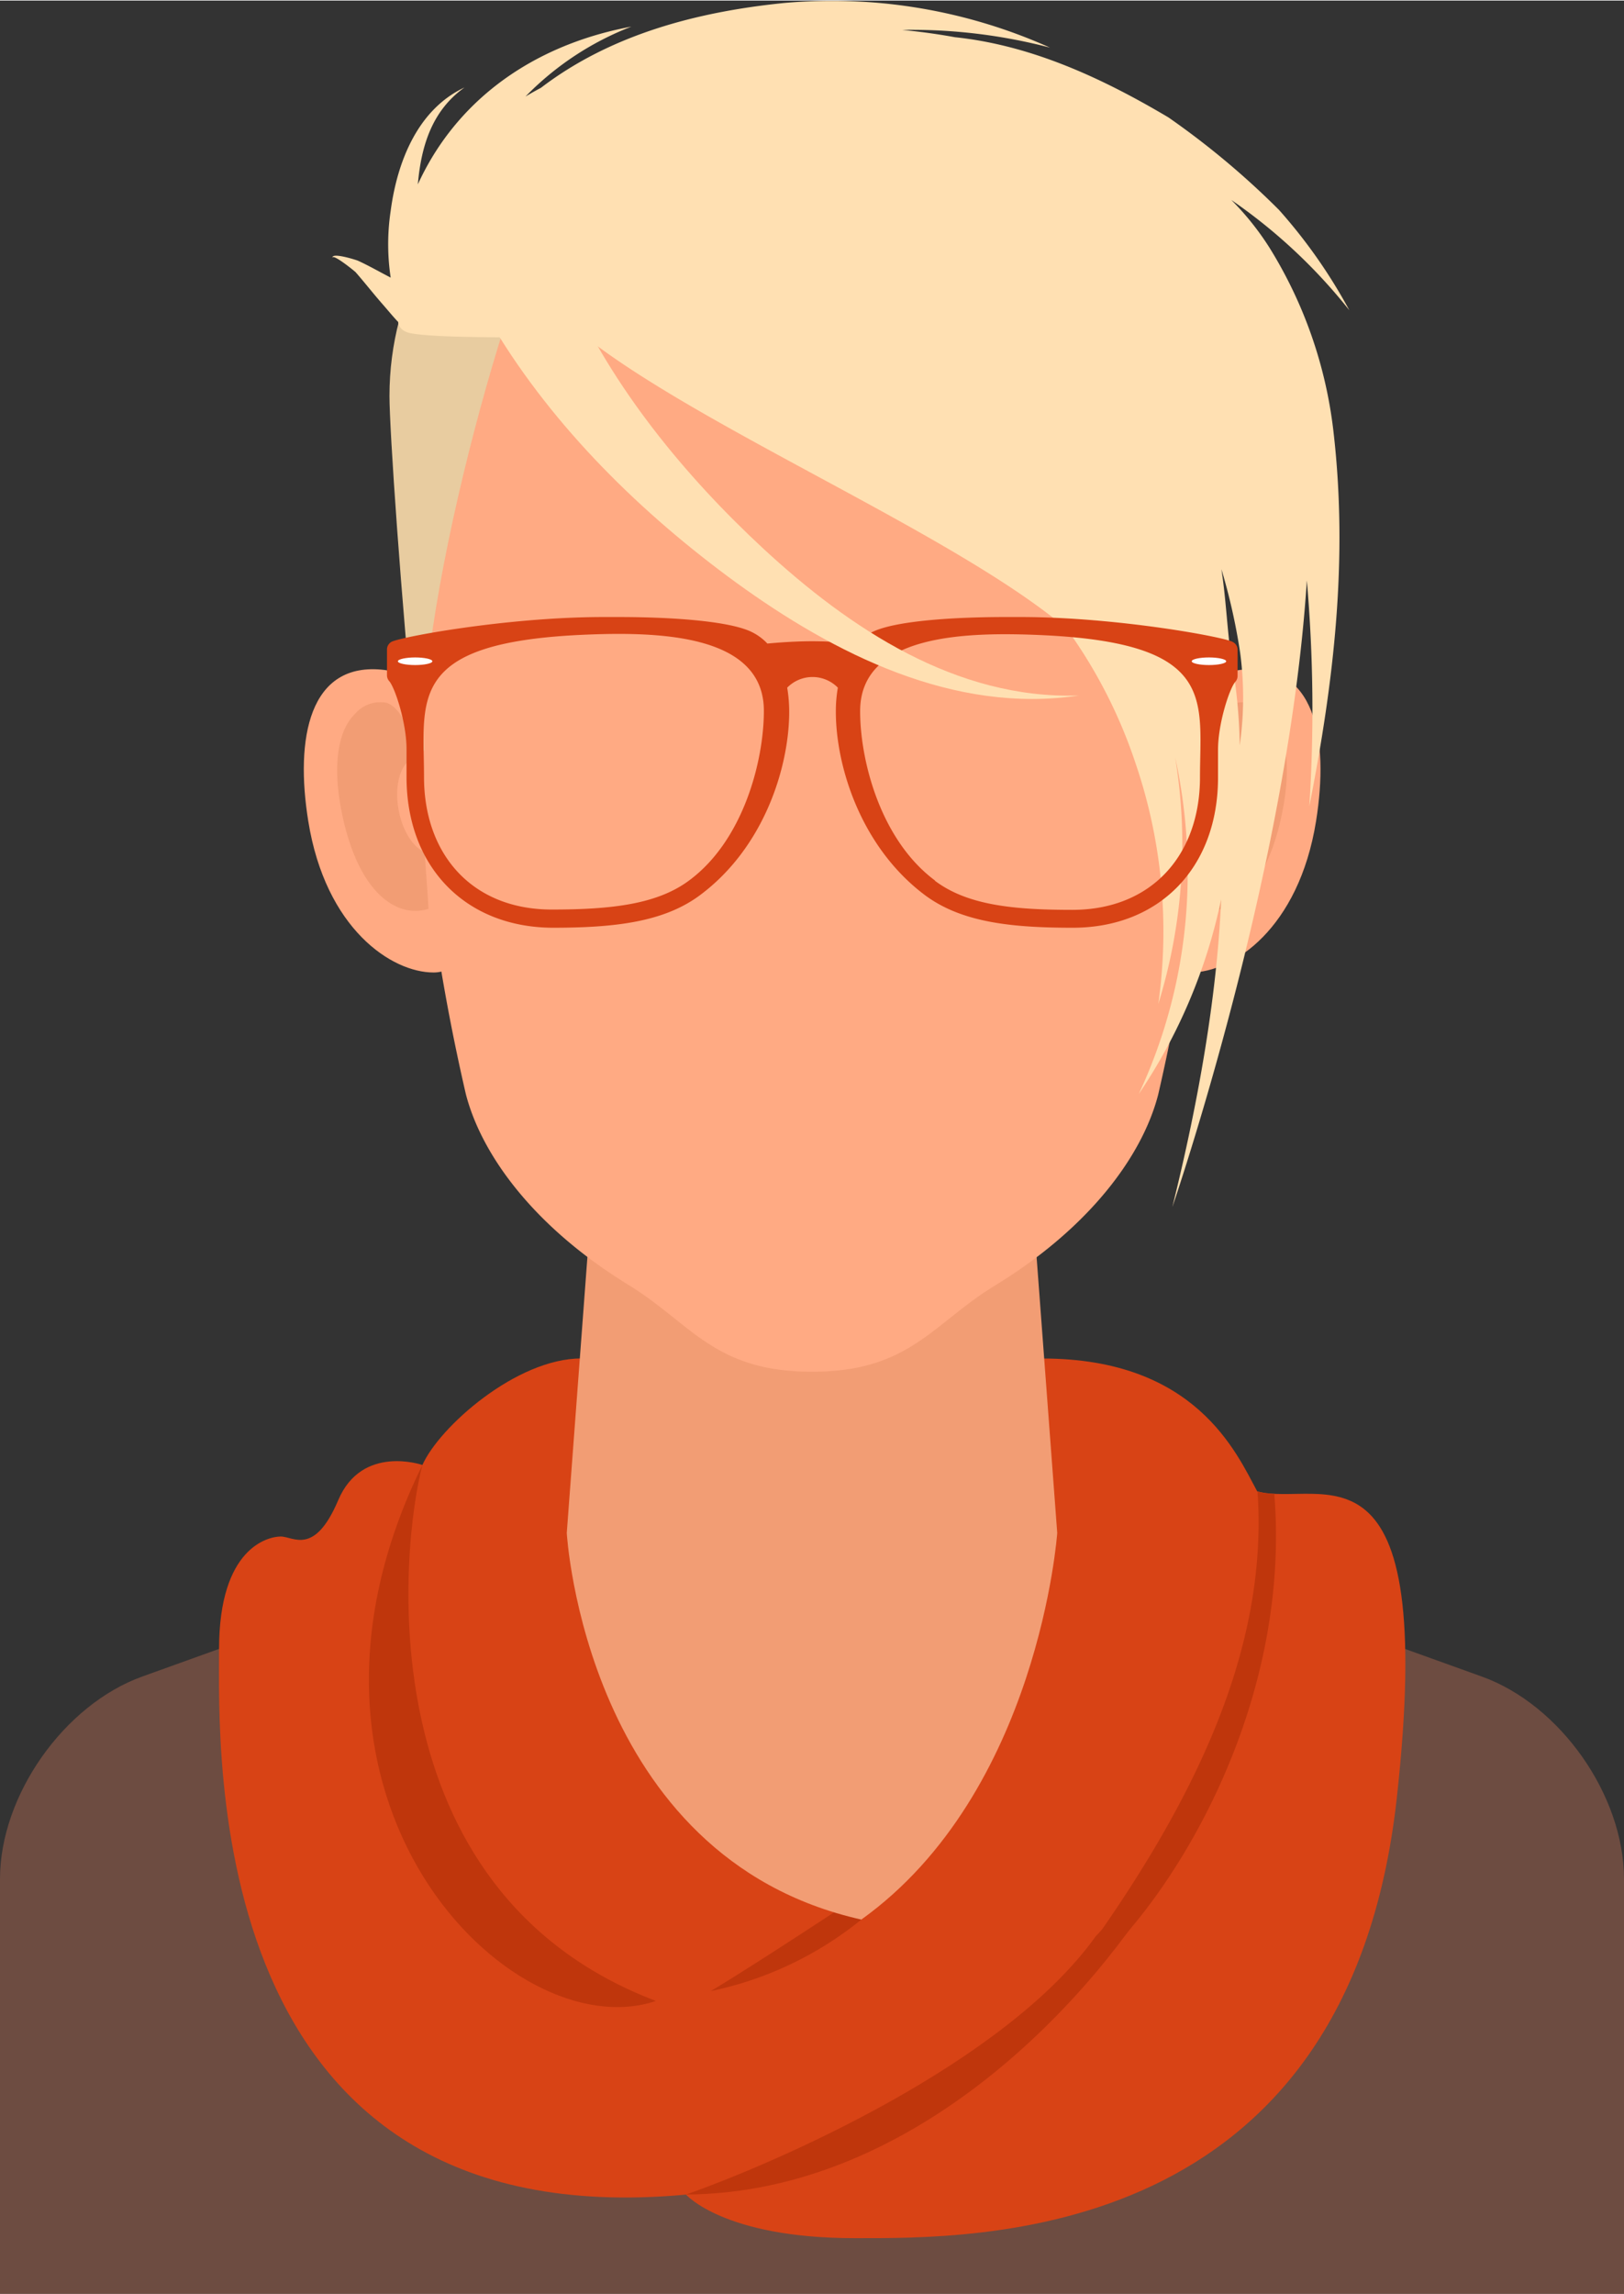 <?xml version="1.0"?>
<svg xmlns="http://www.w3.org/2000/svg" viewBox="0 0 202.61 285.97" width="660" height="932"><rect x="0" y="0" width="202.61" height="285.97" fill="#333333" stroke="none"/><defs><style>.cls-1{fill:#6d4c41;}.cls-2{fill:#d84315;}.cls-3{fill:#bf360c;}.cls-4{fill:#f29d74;}.cls-5{fill:#ffaa83;}.cls-6{fill:#e8cca0;}.cls-7{fill:#ffe0b2;}.cls-8{fill:#fff;}</style></defs><g id="Ebene_2" data-name="Ebene 2"><g id="Layer_1" data-name="Layer 1"><path class="cls-1" d="M184.83,209l-55.9-20.11H73.69L17.78,209C8,212.5,0,223.83,0,234.26V286H202.61V234.26C202.61,223.83,194.65,212.5,184.83,209Z"/><path class="cls-2" d="M72.54,169.34c-8.12,0-17.75,8.57-19.84,13.29,0,0-7.53-2.62-10.5,4.38s-5.6,4.54-7.17,4.54-7.69,1.37-7.7,14-2.28,73.67,58.26,68.07c0,0,4.73,5.43,21,5.43,15,0,61.51.87,67.67-54.85,5.16-46.68-9.54-36.18-17.41-38.28-2.62-4.85-7.69-16.57-26.81-16.57Z"/><path class="cls-3" d="M107.46,239.32v-3.15s-12.25,8.14-18.78,12.07A44,44,0,0,0,107.46,239.32Z"/><path class="cls-3" d="M52.7,182.63c-2.63,10-7.27,53,29.13,66.84-18.14,6.12-49.6-25.28-29.13-66.84Z"/><path class="cls-3" d="M131.9,248.24c8.21-3.1,29.65-30.32,27.08-62a10,10,0,0,1-2.09-.3C158.2,205.14,149.69,224.8,131.9,248.24Z"/><path class="cls-3" d="M85.59,273.61c11.2-3.93,39.8-16.34,51.13-32.23,0,0,11.33-12.06,9-8.13C136.86,248.59,114.46,273.44,85.59,273.61Z"/><path class="cls-4" d="M128.44,144.86H74.17l-3.46,46.25S73,231.6,107.46,239.32c22.17-15.89,24.44-48.21,24.44-48.21Z"/><path class="cls-5" d="M57.45,102.34c0,10.42,1.88,18.87-3.36,18.87s-13.47-5.45-15.63-18.87c-1.66-10.28.07-20,9.5-18.86C54.53,84.27,57.45,91.92,57.45,102.34Z"/><path class="cls-4" d="M53,106.19c-1.43-.56-2.77-2.6-3.26-5.21-.58-3.06.21-5.81,1.77-6.46h0c0-3.91-2.06-7-3.7-7a4.15,4.15,0,0,0-3.52,1.44c-2.17,2.1-2.79,6.5-1.69,12.09,2,10.21,6.9,13.48,10.86,12.22C53.33,110.8,53,107,53,106.19Z"/><path class="cls-5" d="M145.19,102.34c0,10.42-1.88,18.87,3.37,18.87s13.47-5.45,15.63-18.87c1.65-10.28-.07-20-9.5-18.86C148.11,84.27,145.19,91.92,145.19,102.34Z"/><path class="cls-4" d="M149.61,106.19c1.44-.56,2.78-2.6,3.27-5.21.58-3.06-.21-5.81-1.77-6.46h0c0-3.91,2.06-7,3.69-7a4.13,4.13,0,0,1,3.52,1.44c2.18,2.1,2.79,6.5,1.69,12.09-2,10.21-6.89,13.48-10.86,12.22C149.32,110.8,149.61,107,149.61,106.19Z"/><path class="cls-5" d="M153.8,49.54c0-24.74-23.5-44.8-52.49-44.8s-52.5,20.06-52.5,44.8a38.82,38.82,0,0,0,.31,4.84c.56,8.63,1.82,27.46,3.23,45a257.67,257.67,0,0,0,5.77,37c2,7.73,8.65,16.66,20.29,23.79C86.27,165,89.09,171,101.31,171s15-6,22.89-10.79c11.64-7.13,18.31-16.06,20.3-23.79a258.13,258.13,0,0,0,5.76-37c1.41-17.58,2.67-36.41,3.23-45A38.82,38.82,0,0,0,153.8,49.54Z"/><path class="cls-6" d="M48.59,49.31c0-13,6.71-24.44,17.06-32.62L70.84,22c-6.13,7.17-19,53.37-17.93,71.56h-1C50,74.22,48.59,53.49,48.59,49.31Z"/><path class="cls-7" d="M158.38,30.82a34.71,34.71,0,0,0-4.76-5.95,67.75,67.75,0,0,1,14.72,13.75,65.7,65.7,0,0,0-8.78-12.52,101.42,101.42,0,0,0-13.79-11.53c-8.31-4.93-17.12-9-26.64-10-2.24-.41-4.44-.7-6.56-.91A68.19,68.19,0,0,1,131,5.87,66.41,66.41,0,0,0,97.76.31C86.93,1.41,76.19,4.24,67.49,10.88c-.66.35-1.3.71-1.93,1.09A37.07,37.07,0,0,1,78.77,3.25C68.49,5.16,59.38,10.47,53.89,19.58a35.07,35.07,0,0,0-1.76,3.34c.41-4.7,1.72-9.16,5.82-12.08-5.86,2.75-8.4,9.29-9.21,15.39a27.94,27.94,0,0,0,0,8.32c-1.36-.7-2.69-1.47-4.09-2.11-.15-.07-3.33-1.1-3.17-.35,0-.59,2.75,1.64,2.89,1.79,1.13,1.29,2.18,2.64,3.31,3.93.72.82,1.28,1.52,2,2.28.14,1.21,1.52,1.38,1.53,1.39,3.4.69,15.36.46,22,.61,14.87,11.57,46.21,24.64,59.89,36.28A61.85,61.85,0,0,1,141.63,95a64.91,64.91,0,0,1,2.88,30.13,67.15,67.15,0,0,0,2.1-30.77,68,68,0,0,1,1.53,12.37,64.87,64.87,0,0,1-6.07,29.64,68.38,68.38,0,0,0,10.28-24.27c-.4,9.34-2,21.9-6.09,38.36,0,0,14.47-42,16.78-78.14a186.37,186.37,0,0,1,.31,28.16c3.09-15.63,4.86-30.93,3-46.84A55.41,55.41,0,0,0,158.38,30.82ZM154.67,92.9a67.84,67.84,0,0,0-1.08-11c-.5-3.67-.64-7.32-1.21-11a75.8,75.8,0,0,1,2.34,10.42A42.47,42.47,0,0,1,154.67,92.9Z"/><path class="cls-2" d="M48.8,80h0c.76-.56,14.34-3.12,26.51-3.12h0l1.93,0c5.63,0,13,.38,16.2,1.71a6.77,6.77,0,0,1,2.3,1.6s2.84-.29,5.57-.29,5.57.29,5.57.29a6.77,6.77,0,0,1,2.3-1.6c3.18-1.33,10.57-1.71,16.2-1.71l1.93,0h0c12.17,0,25.75,2.56,26.5,3.12h0a1.08,1.08,0,0,1,.59,1v3.23a1.11,1.11,0,0,1-.31.76c-.72.87-2.13,5.18-2.13,8.45h0c0,.36,0,.72,0,1.08,0,.78,0,1.58,0,2.39,0,11.19-7.28,18.72-18.13,18.72-7.79,0-13.91-.7-18.44-4.07-8-6-11.11-16.07-11.11-22.87a17.12,17.12,0,0,1,.25-3,4.42,4.42,0,0,0-6.32,0,18.2,18.2,0,0,1,.25,3c0,6.8-3.06,16.87-11.12,22.87-4.52,3.37-10.64,4.07-18.44,4.07C58,115.55,50.72,108,50.72,96.83c0-.81,0-1.61,0-2.39,0-.36,0-.72,0-1.08h0c0-3.27-1.42-7.58-2.13-8.45a1.11,1.11,0,0,1-.31-.76V80.92A1.09,1.09,0,0,1,48.8,80Zm67.84,29.77c4,3,9.6,3.63,17.13,3.63,9.94,0,15.94-6.88,15.94-16.53s2.19-16.68-19.47-17.72c-9.64-.45-22.93-.18-22.93,9.47C107.31,94.82,109.86,104.68,116.64,109.73ZM52.9,96.83c0,9.65,6,16.53,15.94,16.53,7.54,0,13.18-.68,17.14-3.63,6.77-5,9.32-14.91,9.32-21.15,0-9.65-13.29-9.92-22.92-9.47C50.72,80.15,52.9,87.18,52.9,96.83Z"/><path class="cls-8" d="M148.68,82.4c0,.26,1,.47,2.15.47s2.15-.21,2.15-.47-1-.48-2.15-.48S148.68,82.13,148.68,82.4Z"/><path class="cls-8" d="M53.94,82.4c0,.26-1,.47-2.15.47s-2.15-.21-2.15-.47,1-.48,2.15-.48S53.94,82.13,53.94,82.4Z"/><path class="cls-7" d="M70.94,36c5.47,12.26,14.49,23.26,24.27,32.33,10.81,10,24.1,18.83,39.37,18.34C119,89,104.13,81.5,91.82,72.57,80.06,64,69.16,53.32,61.63,40.84Z"/></g></g></svg>
